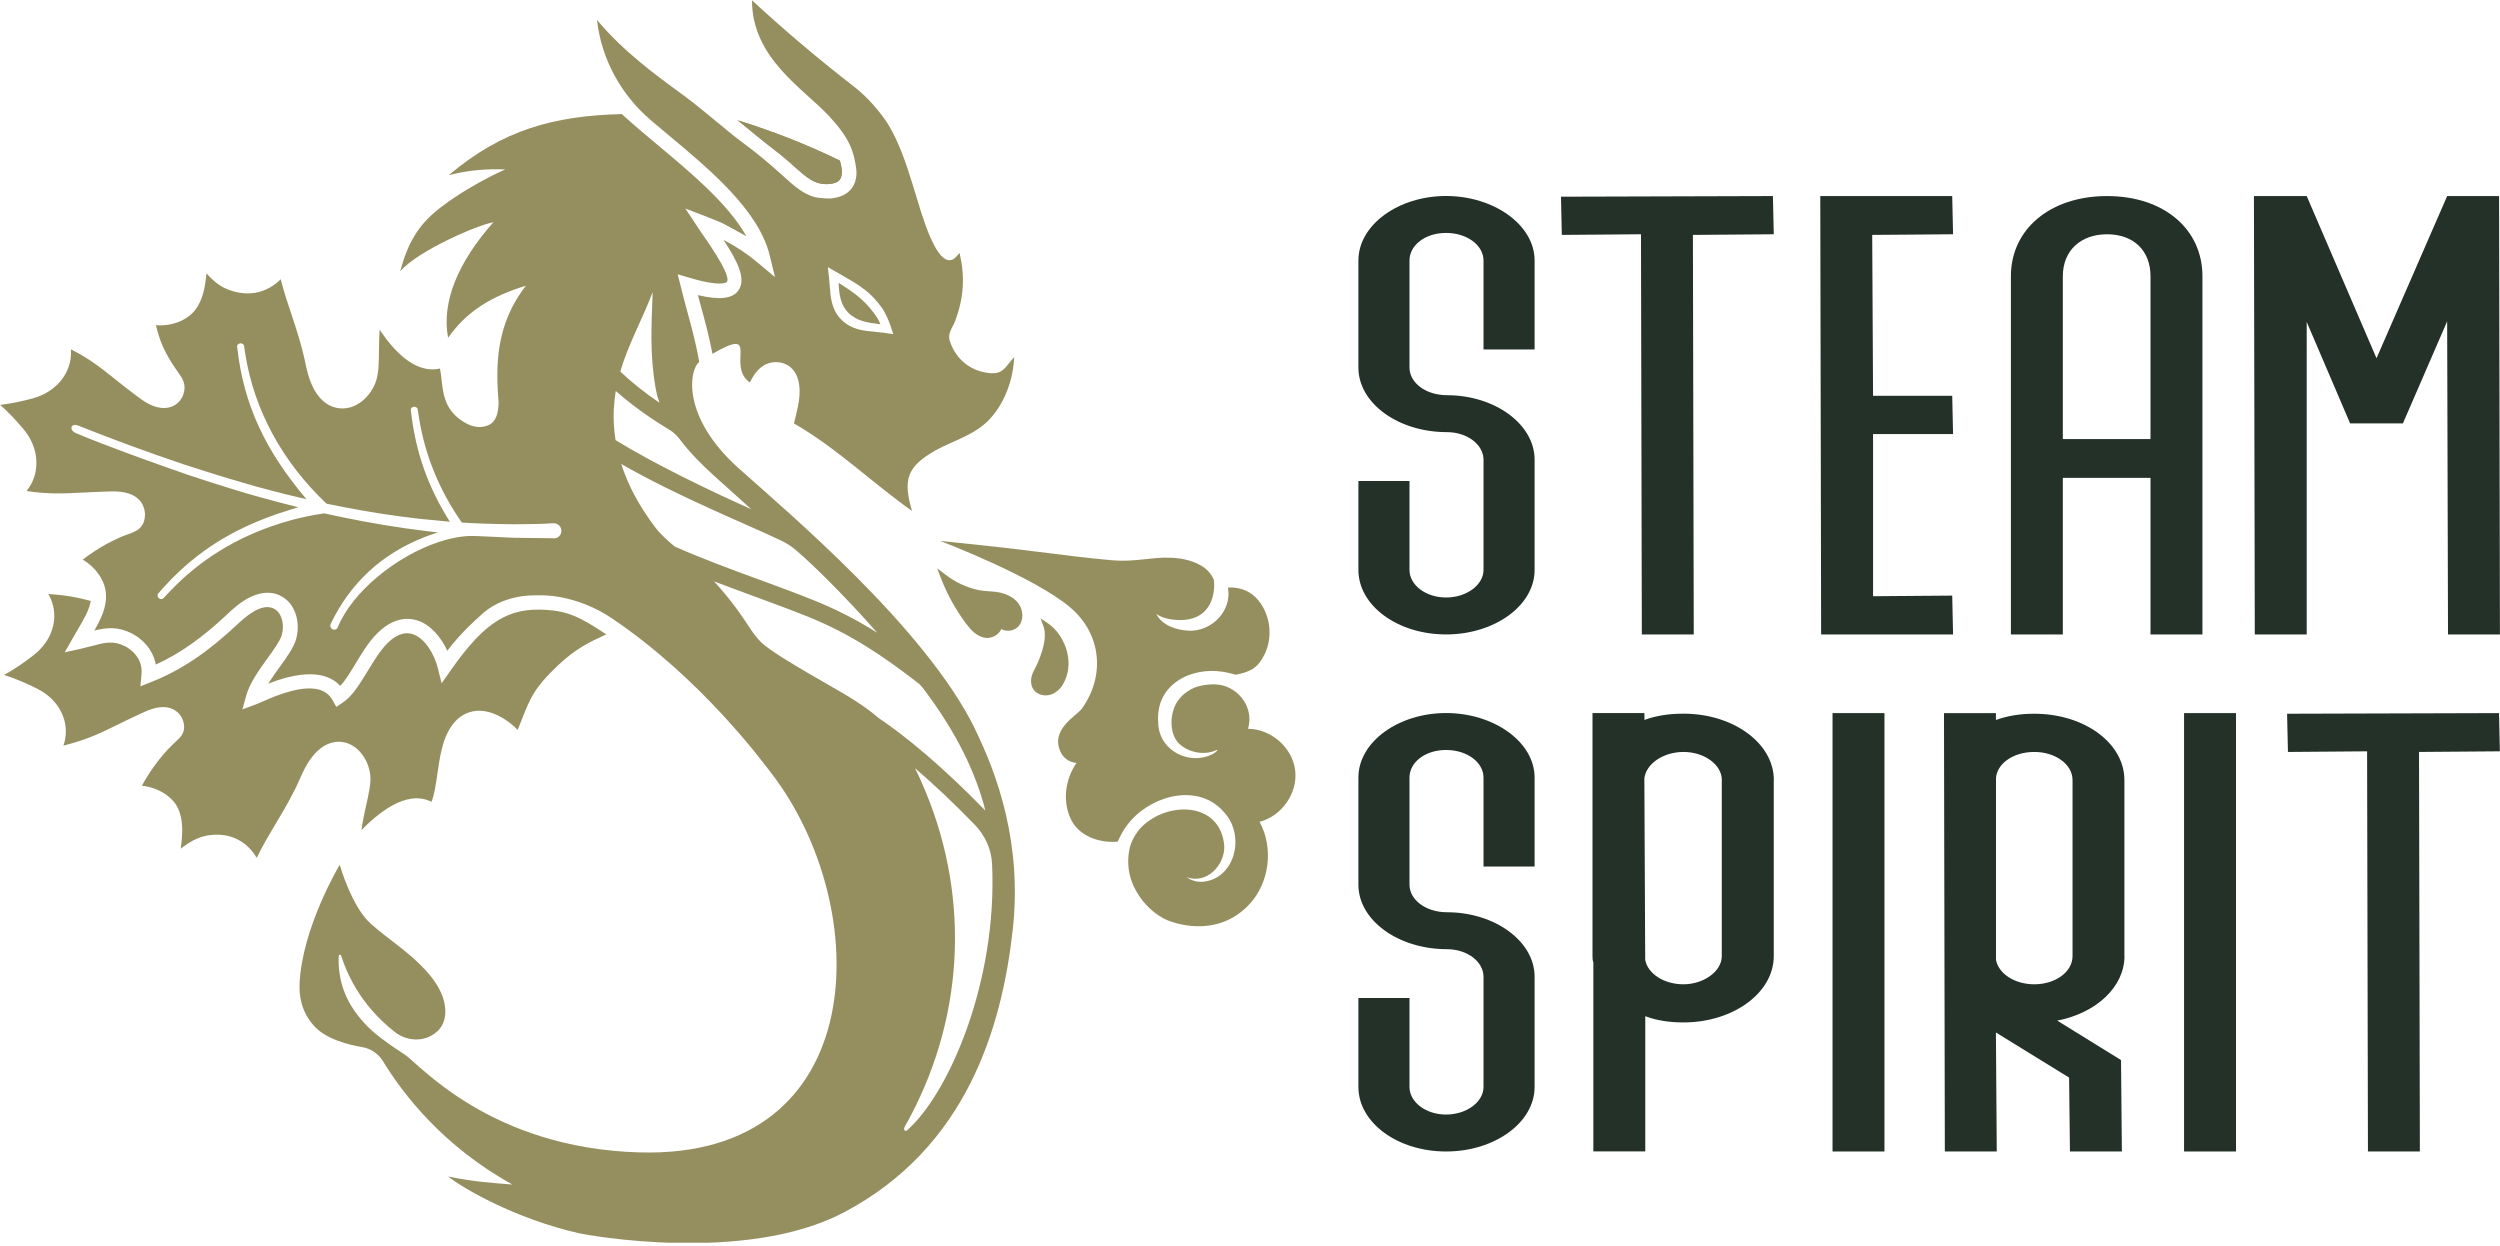 <svg xmlns="http://www.w3.org/2000/svg" fill="none" viewBox="0 0 676 337" height="337" width="676">
  <g clip-path="url(#clip0_436_183)">
    <path fill="#958F60" d="M13.129 160.631C17.905 160.916 21.082 161.563 24.545 162.495C24.126 165.007 22.604 167.557 20.892 170.468C20.492 171.134 20.112 171.819 19.693 172.523L17.505 176.385L21.824 175.434C22.909 175.186 23.917 174.92 24.869 174.673C28.465 173.721 30.634 173.15 33.83 174.749C34.648 175.167 38.739 177.489 38.263 182.378L37.959 185.575L40.946 184.395C48.975 181.218 56.187 176.366 64.387 168.641C68.44 164.817 71.541 163.466 73.882 164.493C76.317 165.559 77.021 169.193 76.127 171.914C75.632 173.417 74.053 175.643 72.359 177.964C70.095 181.123 67.507 184.7 66.575 188.106L65.548 191.816L69.144 190.484C69.467 190.37 69.943 190.16 70.59 189.875C77.325 186.869 86.648 183.539 89.902 189.285L90.948 191.15L92.718 189.951C95.344 188.163 97.341 184.871 99.454 181.389C101.337 178.269 103.297 175.072 105.637 173.112C107.711 171.419 109.69 170.848 111.593 171.476C114.96 172.58 117.472 176.975 118.366 180.571L119.413 184.757L121.886 181.237C131.285 167.804 137.678 164.341 147.439 164.893C153.528 165.235 156.838 166.815 163.935 171.533C163.707 171.647 163.46 171.762 163.231 171.857C159.502 173.588 155.64 175.377 150.807 179.981C144.49 185.975 143.405 188.733 141.236 194.232C140.856 195.164 140.456 196.192 139.981 197.353C137.012 194.327 132.826 191.892 128.774 192.215C126.529 192.425 123.37 193.566 121.106 197.961C119.432 201.196 118.861 205.23 118.29 209.13C117.871 212.022 117.472 214.8 116.673 216.817C109.785 213.335 101.889 220.223 97.741 224.466C97.988 222.335 98.521 220.033 98.978 217.882C99.682 214.8 100.329 211.87 100.138 209.739C99.72 205.287 96.447 200.644 91.671 200.568C85.507 200.568 82.31 207.798 81.264 210.215C79.133 215.086 76.869 218.853 74.681 222.506C72.949 225.417 71.161 228.385 69.41 231.962C67.127 228.062 63.398 225.779 58.926 225.702C54.417 225.626 51.715 227.339 48.88 229.47C49.375 225.531 49.66 221.802 48.1 218.51C46.578 215.276 42.525 212.878 38.358 212.46C39.862 209.72 42.868 204.925 46.92 201.101L47.453 200.606C48.728 199.446 50.041 198.228 49.755 196.002C49.413 193.262 47.225 191.302 44.447 191.207C42.031 191.112 39.804 192.158 38.016 192.976C35.695 194.042 33.754 194.993 32.023 195.849C26.79 198.418 23.556 199.997 17.144 201.615C17.867 199.579 18 197.391 17.524 195.241C16.668 191.492 14.023 188.239 10.199 186.298C6.964 184.662 3.958 183.406 1.085 182.512C3.692 181.085 6.412 179.258 9.247 177.032C12.596 174.387 14.575 170.677 14.67 166.815C14.727 164.626 14.175 162.495 13.072 160.669L13.129 160.631Z"></path>
    <path fill="#958F60" d="M226.78 76.507C231.175 79.246 234.31 81.478 237.319 86.128C237.493 86.393 237.761 87.001 238.078 87.687C234.653 87.27 231.697 86.867 229.397 84.582C227.249 82.433 226.917 79.662 226.754 76.506L226.78 76.507Z"></path>
    <path fill="#958F60" d="M188.614 61.425C188.862 61.825 189.128 62.224 189.394 62.624C189.109 62.224 188.862 61.825 188.595 61.425H188.614Z"></path>
    <path fill="#958F60" d="M199.516 32.562C199.516 32.562 199.478 32.523 199.459 32.523C208.972 35.473 218.105 39.05 227.067 43.407C227.733 45.424 227.828 47.155 227.295 48.221C227.124 48.544 226.629 49.533 224.346 49.743C220.484 50.123 218.2 48.087 214.757 45.005C213.539 43.901 212.169 42.684 210.609 41.466C206.67 38.441 203.188 35.587 199.516 32.562Z"></path>
    <path fill="#958F60" d="M272.444 98.699C271.854 99.46 271.264 100.107 270.427 100.507C270.161 100.64 269.875 100.735 269.552 100.83C269.228 100.925 268.239 100.925 268.106 100.925C262.759 100.602 258.592 97.406 256.861 92.325C256.1 90.099 257.584 88.653 258.288 86.77C260.628 80.491 260.971 74.764 259.467 68.39C259.22 68.732 258.307 69.722 258.059 69.893C257.831 70.045 257.603 70.178 257.375 70.254C256.937 70.406 256.499 70.388 256.062 70.254C256.024 70.254 256.024 70.216 255.986 70.216C255.814 70.159 255.643 70.064 255.472 69.95C255.415 69.912 254.958 69.607 254.73 69.379C254.616 69.265 254.501 69.17 254.406 69.056C254.273 68.903 253.493 67.857 253.112 67.248C252.637 66.468 251.647 64.337 251.533 64.109C247.842 55.604 245.749 43.046 240.365 33.97C238.272 30.469 234.314 25.998 230.965 23.448C221.832 16.409 211.539 7.713 203.338 0.064C203.338 15.876 217.399 24 224.363 31.592C229.843 37.566 230.908 41.029 231.517 45.653C231.536 45.824 232.735 52.807 224.725 53.663C224.211 53.72 221.433 53.587 220.386 53.32C217.152 52.464 214.697 50.238 212.129 47.917C203.434 40.078 201.778 39.507 197.022 35.587C192.284 31.687 187.832 27.977 185.13 25.998C176.739 19.871 168.672 13.992 161.441 5.411C161.441 5.487 161.441 5.563 161.46 5.639C162.678 16.142 168.025 25.751 176.092 32.6C177.538 33.818 179.022 35.055 180.506 36.31C192.036 45.919 205.127 56.84 208.133 69.075L209.56 74.935L204.956 71.073C202.045 68.637 199 66.601 195.633 64.87C199.267 70.406 201.949 75.449 199.628 78.569C198.011 80.795 194.586 81.176 188.707 79.806C188.973 80.833 189.259 81.861 189.544 82.869C190.686 87.017 191.827 91.298 192.645 95.674C195.975 93.752 197.859 92.991 198.905 92.991C202.14 92.991 197.821 100.012 202.768 103.418C203.624 101.649 204.784 99.917 206.364 98.909C206.858 98.585 207.372 98.357 207.943 98.186C208.514 98.014 209.104 97.919 209.75 97.919C209.979 97.919 210.245 97.919 210.492 97.957C213.175 98.224 215.097 100.031 215.801 102.619C216.905 106.767 215.573 110.496 214.697 114.511C226.266 121.151 235.76 130.493 246.605 138.161C244.208 129.865 245.007 126.25 253.055 121.741C257.641 119.172 263.653 117.669 267.725 113.217C271.778 108.745 273.928 102.714 274.251 96.549C274.004 96.778 272.634 98.452 272.425 98.718L272.444 98.699ZM239.033 89.985C238.215 89.871 237.415 89.795 236.616 89.719C233.553 89.452 230.375 89.167 227.693 86.617C224.839 83.935 224.591 80.434 224.363 77.351C224.325 76.666 224.249 76 224.192 75.315L223.849 72.233L227.731 74.459C232.24 77.047 235.494 78.912 238.709 83.573C239.356 84.505 240.422 86.979 240.745 87.93L241.544 90.347L239.033 89.985Z"></path>
    <path fill="#958F60" d="M199.516 32.562C199.516 32.562 199.478 32.523 199.459 32.523C208.972 35.473 218.105 39.05 227.067 43.407C227.733 45.424 227.828 47.155 227.295 48.221C227.124 48.544 226.629 49.533 224.346 49.743C220.484 50.123 218.2 48.087 214.757 45.005C213.539 43.901 212.169 42.684 210.609 41.466C206.67 38.441 203.188 35.587 199.516 32.562Z"></path>
    <path fill="#958F60" d="M350.205 208.217C349.425 202.052 343.622 197.105 337.476 197.067C337.571 196.744 337.647 196.42 337.704 196.078C338.713 190.579 334.356 185.366 328.781 185.061C328.115 185.023 327.392 185.042 326.631 185.118C324.975 185.271 323.358 185.651 321.931 186.431C321.931 186.431 321.919 186.444 321.893 186.469C320.428 187.268 319.134 188.429 318.164 190.008C316.432 192.9 316.166 197.543 318.221 200.397C320.542 203.346 325.546 204.545 329.104 202.737C329.466 202.699 328.629 203.841 326.25 204.564C320.219 206.409 313.217 202.242 313.179 195.336C312.399 185.194 321.874 180.247 330.722 181.655C331.388 181.77 332.815 182.036 334.108 182.455C338.199 181.674 340.14 180.552 341.89 177.032C344.421 172.009 343.431 165.502 339.55 161.544C337.609 159.584 334.774 158.671 332.053 158.88C332.092 159.166 332.168 160.174 332.187 160.441C332.263 166.073 327.049 170.829 321.437 170.525C318.107 170.411 314.206 169.117 312.646 165.977C313.978 166.929 315.443 167.328 316.908 167.519C327.449 168.869 328.724 160.631 328.229 156.768C327.601 155.322 326.517 154.048 325.261 153.229C319.952 149.786 312.665 150.889 309.564 151.213C306.824 151.498 304.008 151.802 300.317 151.46C293.543 150.851 287.036 150.014 280.148 149.139C270.711 147.921 254.215 146.266 254.215 146.266C254.215 146.266 279.825 155.988 289.567 164.398C297.71 171.438 298.947 182.607 292.573 191.568C291.089 193.642 283.744 197.276 286.884 203.536C287.531 204.83 288.844 205.839 290.309 206.181C290.556 206.238 290.822 206.276 291.089 206.295C287.854 210.957 287.245 217.178 289.795 221.954C292.383 226.749 298.49 228.005 302.238 227.567C302.695 226.711 303.418 224.58 305.758 221.916C312.075 214.743 324.462 211.775 331.121 219.785C336.753 225.969 334.032 237.765 325.033 238.45C323.472 238.508 321.988 237.994 320.809 237.176C326.345 239.212 331.235 233.865 331.045 228.747C330.075 216.513 315.177 216.513 308.251 224.066C307.756 224.618 306.253 226.521 305.549 228.975C305.549 228.975 305.454 229.432 305.397 229.641C304.693 233.085 305.112 236.7 306.653 239.858C308.346 243.359 311.048 246.347 314.454 248.249C317.251 249.809 329.028 253.786 337.704 244.653C343.298 238.774 344.44 229.318 340.596 222.221C346.59 220.679 351.004 214.42 350.205 208.217Z"></path>
    <path fill="#958F60" d="M270.161 160.194C269.191 159.985 268.201 159.928 267.25 159.871C266.299 159.814 265.423 159.738 264.567 159.547C261.371 158.862 258.364 157.473 255.625 155.361L253.398 153.668L254.407 156.275C256.1 160.67 258.383 164.818 261.199 168.604C262.493 170.316 264.111 172.124 266.375 172.466C266.565 172.505 266.755 172.504 266.946 172.504C268.182 172.504 269.438 171.915 270.256 170.906C270.484 170.64 270.637 170.374 270.751 170.088C271.055 170.259 271.398 170.393 271.759 170.469C273.091 170.735 274.461 170.335 275.317 169.441C276.954 167.71 276.649 164.932 275.431 163.219C274.043 161.336 271.816 160.518 270.161 160.175V160.194Z"></path>
    <path fill="#958F60" d="M283.366 168.547L281.387 167.215L282.186 169.46C283.48 173.075 280.778 179.145 279.637 181.181C278.78 182.684 278.324 184.872 279.503 186.508C280.226 187.497 281.463 188.03 282.738 188.03C283.366 188.03 283.994 187.897 284.584 187.65C286.391 186.87 287.457 185.195 287.989 183.939C290.52 178.307 287.628 171.42 283.347 168.547H283.366Z"></path>
    <path fill="#958F60" d="M263.617 197.03C250.127 169.631 212.967 138.484 199.687 126.573C184.218 112.722 186.349 99.955 189.07 97.9C188.29 93.219 187.053 88.672 185.759 83.915C185.188 81.784 184.618 79.672 184.085 77.503L183.248 74.174L186.558 75.144C195.273 77.732 196.49 76.267 196.509 76.248C198.146 74.573 189.717 63.043 189.45 62.624C189.127 62.13 185.322 56.384 185.322 56.384C185.322 56.384 193.846 59.637 195.292 60.322C195.653 60.493 201.228 63.5 201.818 63.88C196.947 55.166 186.977 46.851 178.015 39.355C174.533 36.444 171.147 33.608 168.14 30.85C149.932 31.287 135.871 35.054 121.353 47.365C125.692 46.242 129.954 45.767 134.368 45.767C135.129 45.767 135.871 45.767 136.632 45.805C130.505 48.526 123.218 52.826 118.652 56.479C113.324 60.722 110.413 65.212 108.206 73.356C113.134 67.724 129.154 60.817 133.416 60.094C123.808 70.92 119.337 81.746 121.163 91.336C126.186 84.201 132.77 80.167 142.188 77.256C141.408 78.264 140.704 79.273 140.076 80.3C135.471 87.606 134.12 95.541 134.558 104.769C134.615 106.005 134.691 107.261 134.805 108.536V108.593C134.805 108.84 134.805 109.088 134.805 109.316C134.653 113.312 133.188 114.301 132.389 114.815C132.199 114.929 131.989 115.005 131.799 115.081C129.535 115.937 127.023 115.386 124.379 113.407C120.25 110.363 119.812 106.348 119.413 102.79C119.299 101.705 119.184 100.659 118.975 99.65C111.916 101.249 106.018 94.171 102.65 89.148C102.517 90.955 102.517 92.801 102.479 94.513C102.441 97.786 102.422 100.621 101.756 102.79C100.386 107.223 96.048 111.257 91.139 110.306C84.841 109.069 83.167 101.058 82.634 98.433C81.549 93.239 80.237 89.3 78.848 85.114C77.839 82.127 76.812 79.064 75.898 75.505C72.835 78.588 68.782 79.92 64.482 79.102C60.258 78.302 57.994 76.324 55.825 73.907C55.483 77.598 54.893 81.004 52.8 83.782C50.593 86.693 46.312 88.272 42.164 87.93C43.21 92.23 44.39 95.293 47.986 100.431L48.31 100.887C49.337 102.333 50.479 103.97 49.584 106.614C48.652 109.316 46.102 110.743 43.077 110.21C40.604 109.792 38.587 108.289 36.97 107.071C34.477 105.225 32.536 103.665 30.805 102.276C26.866 99.137 24.203 97.025 19.18 94.456C19.313 96.416 18.97 98.414 18.133 100.24C16.497 103.836 13.11 106.557 8.886 107.718C5.728 108.574 2.797 109.145 0.058 109.487C2.132 111.333 4.205 113.483 6.317 115.995C9.152 119.343 10.351 123.51 9.647 127.411C9.286 129.408 8.41 131.235 7.174 132.776C13.224 133.651 16.744 133.48 22.338 133.195C24.26 133.1 26.41 132.985 28.978 132.909C30.995 132.852 33.488 132.776 35.771 133.823C36.399 134.127 36.951 134.508 37.426 134.964C38.073 135.554 38.549 136.296 38.834 137.114C39.272 138.256 39.329 139.512 38.986 140.786C38.435 142.746 37.027 143.526 35.657 144.078C35.371 144.192 35.105 144.287 34.839 144.382L34.154 144.63C32.784 145.125 31.471 145.733 30.196 146.38C29.72 146.609 29.245 146.856 28.788 147.103C26.162 148.549 23.917 150.129 22.376 151.308C25.839 153.363 28.351 156.883 28.617 160.384C28.617 160.498 28.655 160.612 28.655 160.726C28.655 161.164 28.655 161.583 28.655 162.02C28.617 162.553 28.541 163.067 28.427 163.6C27.951 165.959 26.828 168.204 25.515 170.506C28.75 169.707 31.756 169.327 35.657 171.286C38.397 172.675 41.384 175.586 42.126 179.696C48.69 176.728 54.836 172.352 61.742 165.826C63.702 163.98 69.639 158.348 75.537 160.955C80.122 162.991 81.378 168.756 79.951 173.189C79.266 175.301 77.516 177.755 75.632 180.343C74.586 181.808 73.482 183.349 72.512 184.871C75.651 183.635 79.856 182.322 83.814 182.322C86.915 182.322 89.864 183.14 92.014 185.461C93.422 183.958 94.773 181.713 96.162 179.411C98.217 176.005 100.348 172.504 103.221 170.145C107.178 166.872 110.66 167.043 112.906 167.785C116.502 168.965 119.28 172.352 120.954 175.967C124.816 170.811 129.516 166.834 129.516 166.815C131.114 165.217 132.789 164.056 134.539 163.219C134.577 163.181 134.634 163.162 134.672 163.143C134.71 163.105 134.767 163.105 134.805 163.086C134.843 163.048 134.862 163.048 134.901 163.048C135.452 162.781 136.023 162.553 136.594 162.344C137.602 161.982 138.611 161.697 139.619 161.488C140.475 161.316 141.294 161.183 142.112 161.107C143.748 160.955 145.308 160.936 146.716 160.974H146.773C147.097 160.974 147.42 161.012 147.725 161.012C148.904 161.069 150.103 161.221 151.321 161.43C156.001 162.287 160.929 164.113 165.667 167.329C189.622 183.578 205.851 205.554 208.401 208.845C236.618 245.282 235.8 313.417 172.897 311.609C132.161 310.429 113.115 287.369 109.309 285.067C109.309 285.067 105.77 282.821 102.84 280.557C102.155 280.005 101.451 279.454 100.804 278.883C99.625 277.836 98.54 276.733 97.57 275.553C93.689 270.987 91.291 265.469 91.596 258.486C91.596 258.106 92.128 258.03 92.242 258.391C95.705 269.293 102.688 275.896 106.817 279.092C109.652 281.28 113.571 281.756 116.692 280.005C119.051 278.693 120.897 276.257 120.307 271.976C119.888 268.875 118.1 265.621 114.998 262.253C110.337 257.192 105.009 254.034 100.177 249.696C95.058 245.091 91.862 233.846 91.862 233.827C91.862 233.827 81.644 250.837 80.998 266.097C80.807 270.663 82.272 274.678 85.222 277.722C88.418 281.033 94.202 282.517 97.969 283.145C100.329 283.544 102.384 284.99 103.62 287.045C109.024 295.912 119.907 310.011 138.573 320.304C132.484 319.81 128.051 319.543 121.182 318.116C124.854 321.103 139.105 329.532 156.724 333.509C158.303 333.87 201.418 341.938 228.208 327.82C261.391 310.315 270.904 277.855 273.853 251.37C276.441 228.062 269.629 209.34 263.617 197.106V197.03ZM149.818 145.543C149.266 145.543 138.896 145.41 138.896 145.41C138.592 145.41 127.556 144.858 127.556 144.915C125.806 144.915 123.96 145.182 122.095 145.6C121.449 145.733 120.783 145.905 120.136 146.095C119.546 146.266 118.975 146.456 118.366 146.647C106.969 150.509 95.115 160.156 91.291 169.707C91.063 170.24 90.359 170.392 89.864 170.126C89.522 169.916 89.312 169.555 89.312 169.174C89.312 169.003 89.35 168.851 89.427 168.68L90.321 166.91C96.105 155.894 105.2 148.606 116.406 144.63C116.996 144.421 118.252 144.002 118.366 143.964C118.157 143.964 116.825 143.774 115.607 143.64C107.825 142.708 100.158 141.433 92.547 139.854C91.938 139.721 88.437 138.979 87.676 138.808C84.67 139.245 81.721 139.854 78.848 140.615C78.277 140.767 77.725 140.939 77.173 141.11C76.621 141.243 76.07 141.414 75.537 141.605C64.235 145.163 54.132 151.289 46.083 159.756C45.969 159.87 45.855 159.984 45.741 160.118L44.542 161.373L44.238 161.697C43.762 162.192 43.153 162.02 42.83 161.621C42.544 161.297 42.487 160.822 42.83 160.441C42.887 160.403 42.925 160.327 42.963 160.289C43.363 159.813 43.743 159.376 44.124 158.957C44.504 158.538 44.866 158.158 45.227 157.777C53.371 149.082 62.561 143.412 73.863 139.359C74.357 139.169 74.89 138.979 75.404 138.808C75.918 138.636 76.45 138.465 76.983 138.313C78.182 137.894 79.399 137.533 80.674 137.171C77.459 136.372 74.643 135.611 70.076 134.374C62.332 132.262 50.859 128.4 50.84 128.4C49.813 128.057 39.805 124.557 33.944 122.349C29.473 120.675 24.945 119.001 20.492 117.098C18.628 116.299 19.084 114.263 21.196 115.1C30.577 118.829 40.033 122.33 49.584 125.527C51.487 126.155 60.144 128.971 67.165 130.95C68.744 131.387 70.228 131.863 72.569 132.434C75.975 133.347 79.418 134.203 82.862 134.983C72.074 122.216 65.89 109.849 64.14 93.847C63.911 92.706 65.795 92.401 66.004 93.6L66.328 95.75C68.763 111.124 76.564 125.108 88.304 136.201C88.76 136.296 92.166 136.981 92.718 137.076C99.606 138.427 106.532 139.512 113.514 140.292C114.142 140.368 120.174 140.958 121.639 141.072C115.855 131.92 112.354 122.388 111.098 111.009C110.87 109.849 112.753 109.563 112.963 110.762L113.286 112.912C114.903 123.149 118.899 132.757 124.873 141.3C125.749 141.357 126.624 141.414 127.499 141.452C127.499 141.452 130.696 141.586 131.323 141.605C132.066 141.605 134.349 141.7 134.767 141.7C135.186 141.7 137.469 141.757 138.649 141.757C140.076 141.757 141.522 141.757 142.949 141.719C144.433 141.662 145.556 141.719 147.04 141.624C147.896 141.586 148.714 141.547 149.57 141.49C150.864 141.414 151.796 142.404 151.796 143.526C151.796 144.649 150.959 145.562 149.779 145.581L149.818 145.543ZM176.474 79.025C176.17 88.082 175.637 95.522 177.273 104.902C177.502 106.253 177.863 107.585 178.32 108.898C174.362 106.215 170.823 103.399 167.722 100.469C169.872 93.086 173.62 86.541 176.455 79.044L176.474 79.025ZM166.009 110.344C166.085 108.745 166.257 107.204 166.504 105.72C170.671 109.392 175.447 112.874 180.945 116.166C182.049 116.832 183.019 117.726 183.78 118.753C186.52 122.388 189.793 125.679 193.027 128.59C196.433 131.635 199.801 134.66 203.131 137.685C191.163 132.339 176.417 125.165 166.447 119.001C165.99 116.185 165.838 113.312 165.971 110.325L166.009 110.344ZM182.429 147.769C180.47 146.152 178.586 144.44 177.121 142.518C173.068 137.152 169.891 131.482 167.988 125.451C183.152 134.222 202.217 141.852 211.369 146.247C212.739 146.913 214.014 147.731 215.175 148.721C219.836 152.659 228.798 161.545 236.846 170.697C236.96 170.83 237.074 170.944 237.189 171.077C231.956 167.785 226.438 164.893 220.026 162.306C215.003 160.289 209.79 158.367 204.729 156.522C197.308 153.801 189.698 151.004 182.41 147.769H182.429ZM235.21 192.235C230.815 188.886 225.487 186.089 218.314 181.884C215.117 180.02 207.887 175.758 205.832 173.684C203.758 171.629 202.484 169.327 200.771 166.834C198.393 163.409 195.919 160.27 193.084 157.207C196.452 158.5 199.82 159.718 203.131 160.955C208.154 162.8 213.348 164.703 218.295 166.682C230.092 171.439 238.806 177.375 248.643 185.005L249.803 186.337C257.3 196.402 262.875 206.41 265.995 217.483C266.147 218.073 266.3 218.625 266.433 219.177C255.093 207.513 244.99 199.104 237.531 194.119C236.789 193.453 236.028 192.844 235.229 192.254L235.21 192.235ZM245.313 305.635C244.685 306.167 244.267 305.349 244.571 304.797C260.706 276.371 262.437 243.55 250.355 214.23C249.366 211.813 248.395 209.644 247.425 207.723C252.353 211.947 257.814 217.065 263.598 223.039C266.376 225.912 268.088 229.68 268.259 233.656C269.724 265.412 256.577 295.684 245.294 305.616L245.313 305.635Z"></path>
    <path fill="#233129" d="M414.956 154.105C414.956 163.752 404.129 171.553 391.02 171.553C377.91 171.553 367.312 163.771 367.312 154.105V130.056H381.126V154.105C381.126 158.177 385.502 161.564 391.02 161.564C396.538 161.564 401.142 158.177 401.142 154.105V124.309C401.142 120.238 396.766 116.851 391.248 116.851C378.12 116.851 367.312 109.069 367.312 99.403V70.445C367.312 60.798 378.139 52.997 391.02 52.997C403.901 52.997 414.956 60.779 414.956 70.445V94.495H401.142V70.445C401.142 66.373 396.766 62.986 391.02 62.986C385.274 62.986 381.126 66.373 381.126 70.445V99.403C381.126 103.475 385.502 106.862 391.248 106.862C404.148 106.862 414.956 114.644 414.956 124.309V154.105Z"></path>
    <path fill="#233129" d="M457.763 63.518L457.991 171.553H443.95L443.721 63.347L422.316 63.518L422.088 53.187L479.397 53.016L479.625 63.347L457.763 63.518Z"></path>
    <path fill="#233129" d="M506.475 117.364V161.221L527.88 161.05L528.109 171.553H492.433L492.205 53.016H527.88L528.109 63.347L506.247 63.518L506.475 107.033H527.88L528.109 117.364H506.475Z"></path>
    <path fill="#233129" d="M595.539 74.687V171.553H581.497V129.218H557.79V171.553H543.748V74.687C543.748 61.977 554.346 53.016 569.758 53.016C585.169 53.016 595.539 61.996 595.539 74.687ZM557.79 118.715H581.497V74.687C581.497 67.742 576.893 63.347 569.758 63.347C562.623 63.347 557.79 67.742 557.79 74.687V118.715Z"></path>
    <path fill="#233129" d="M661.941 171.553L661.712 86.883L649.745 114.491H635.474L623.735 87.055V171.553H609.693L609.465 53.016H623.735L642.609 96.872L661.712 53.016H675.754L675.982 171.553H661.941Z"></path>
    <path fill="#233129" d="M414.956 293.914C414.956 303.561 404.129 311.362 391.02 311.362C377.91 311.362 367.312 303.58 367.312 293.914V269.864H381.126V293.914C381.126 297.986 385.502 301.373 391.02 301.373C396.538 301.373 401.142 297.986 401.142 293.914V264.118C401.142 260.046 396.766 256.66 391.248 256.66C378.12 256.66 367.312 248.878 367.312 239.212V210.253C367.312 200.607 378.139 192.806 391.02 192.806C403.901 192.806 414.956 200.588 414.956 210.253V234.303H401.142V210.253C401.142 206.182 396.766 202.795 391.02 202.795C385.274 202.795 381.126 206.182 381.126 210.253V239.212C381.126 243.284 385.502 246.671 391.248 246.671C404.129 246.671 414.956 254.452 414.956 264.118V293.914Z"></path>
    <path fill="#233129" d="M479.626 210.938V258.524C479.626 268.513 468.572 276.466 455.234 276.466C451.543 276.466 447.871 275.953 444.883 274.773V311.343H430.842V260.199C430.613 259.685 430.613 259.019 430.613 258.505V192.806H444.655V194.67C447.871 193.491 451.333 192.977 455.253 192.977C468.61 192.977 479.645 200.93 479.645 210.919L479.626 210.938ZM465.585 210.938C465.585 206.695 460.752 203.327 455.234 203.327C449.716 203.327 445.112 206.543 444.636 210.444L444.864 259.552C445.549 263.281 449.925 266.154 455.215 266.154C460.504 266.154 465.565 262.767 465.565 258.543V210.957L465.585 210.938Z"></path>
    <path fill="#233129" d="M495.518 311.361V192.824H509.559V311.361H495.518Z"></path>
    <path fill="#233129" d="M574.458 258.524C574.458 266.819 566.866 273.935 556.268 275.971L573.526 286.645L573.754 311.361H559.712L559.484 291.383L539.696 279.187L539.924 311.361H525.883L525.654 192.824H539.696V194.689C542.912 193.509 546.374 192.995 550.047 192.995C563.632 192.995 574.439 200.949 574.439 210.938V258.524H574.458ZM560.416 210.938C560.416 206.695 555.812 203.327 550.066 203.327C544.32 203.327 539.943 206.543 539.715 210.443V259.551C540.4 263.28 544.776 266.153 550.066 266.153C555.831 266.153 560.416 262.767 560.416 258.543V210.957V210.938Z"></path>
    <path fill="#233129" d="M590.572 311.361V192.824H604.614V311.361H590.572Z"></path>
    <path fill="#233129" d="M654.105 203.327L654.333 311.361H640.291L640.063 203.156L618.658 203.327L618.43 192.995L675.738 192.824L675.967 203.156L654.105 203.327Z"></path>
  </g>
  <defs>
    <clipPath id="clip0_436_183">
      <rect transform="translate(0 0.046)" fill="white" height="335.994" width="675.965"></rect>
    </clipPath>
  </defs>
</svg>
  